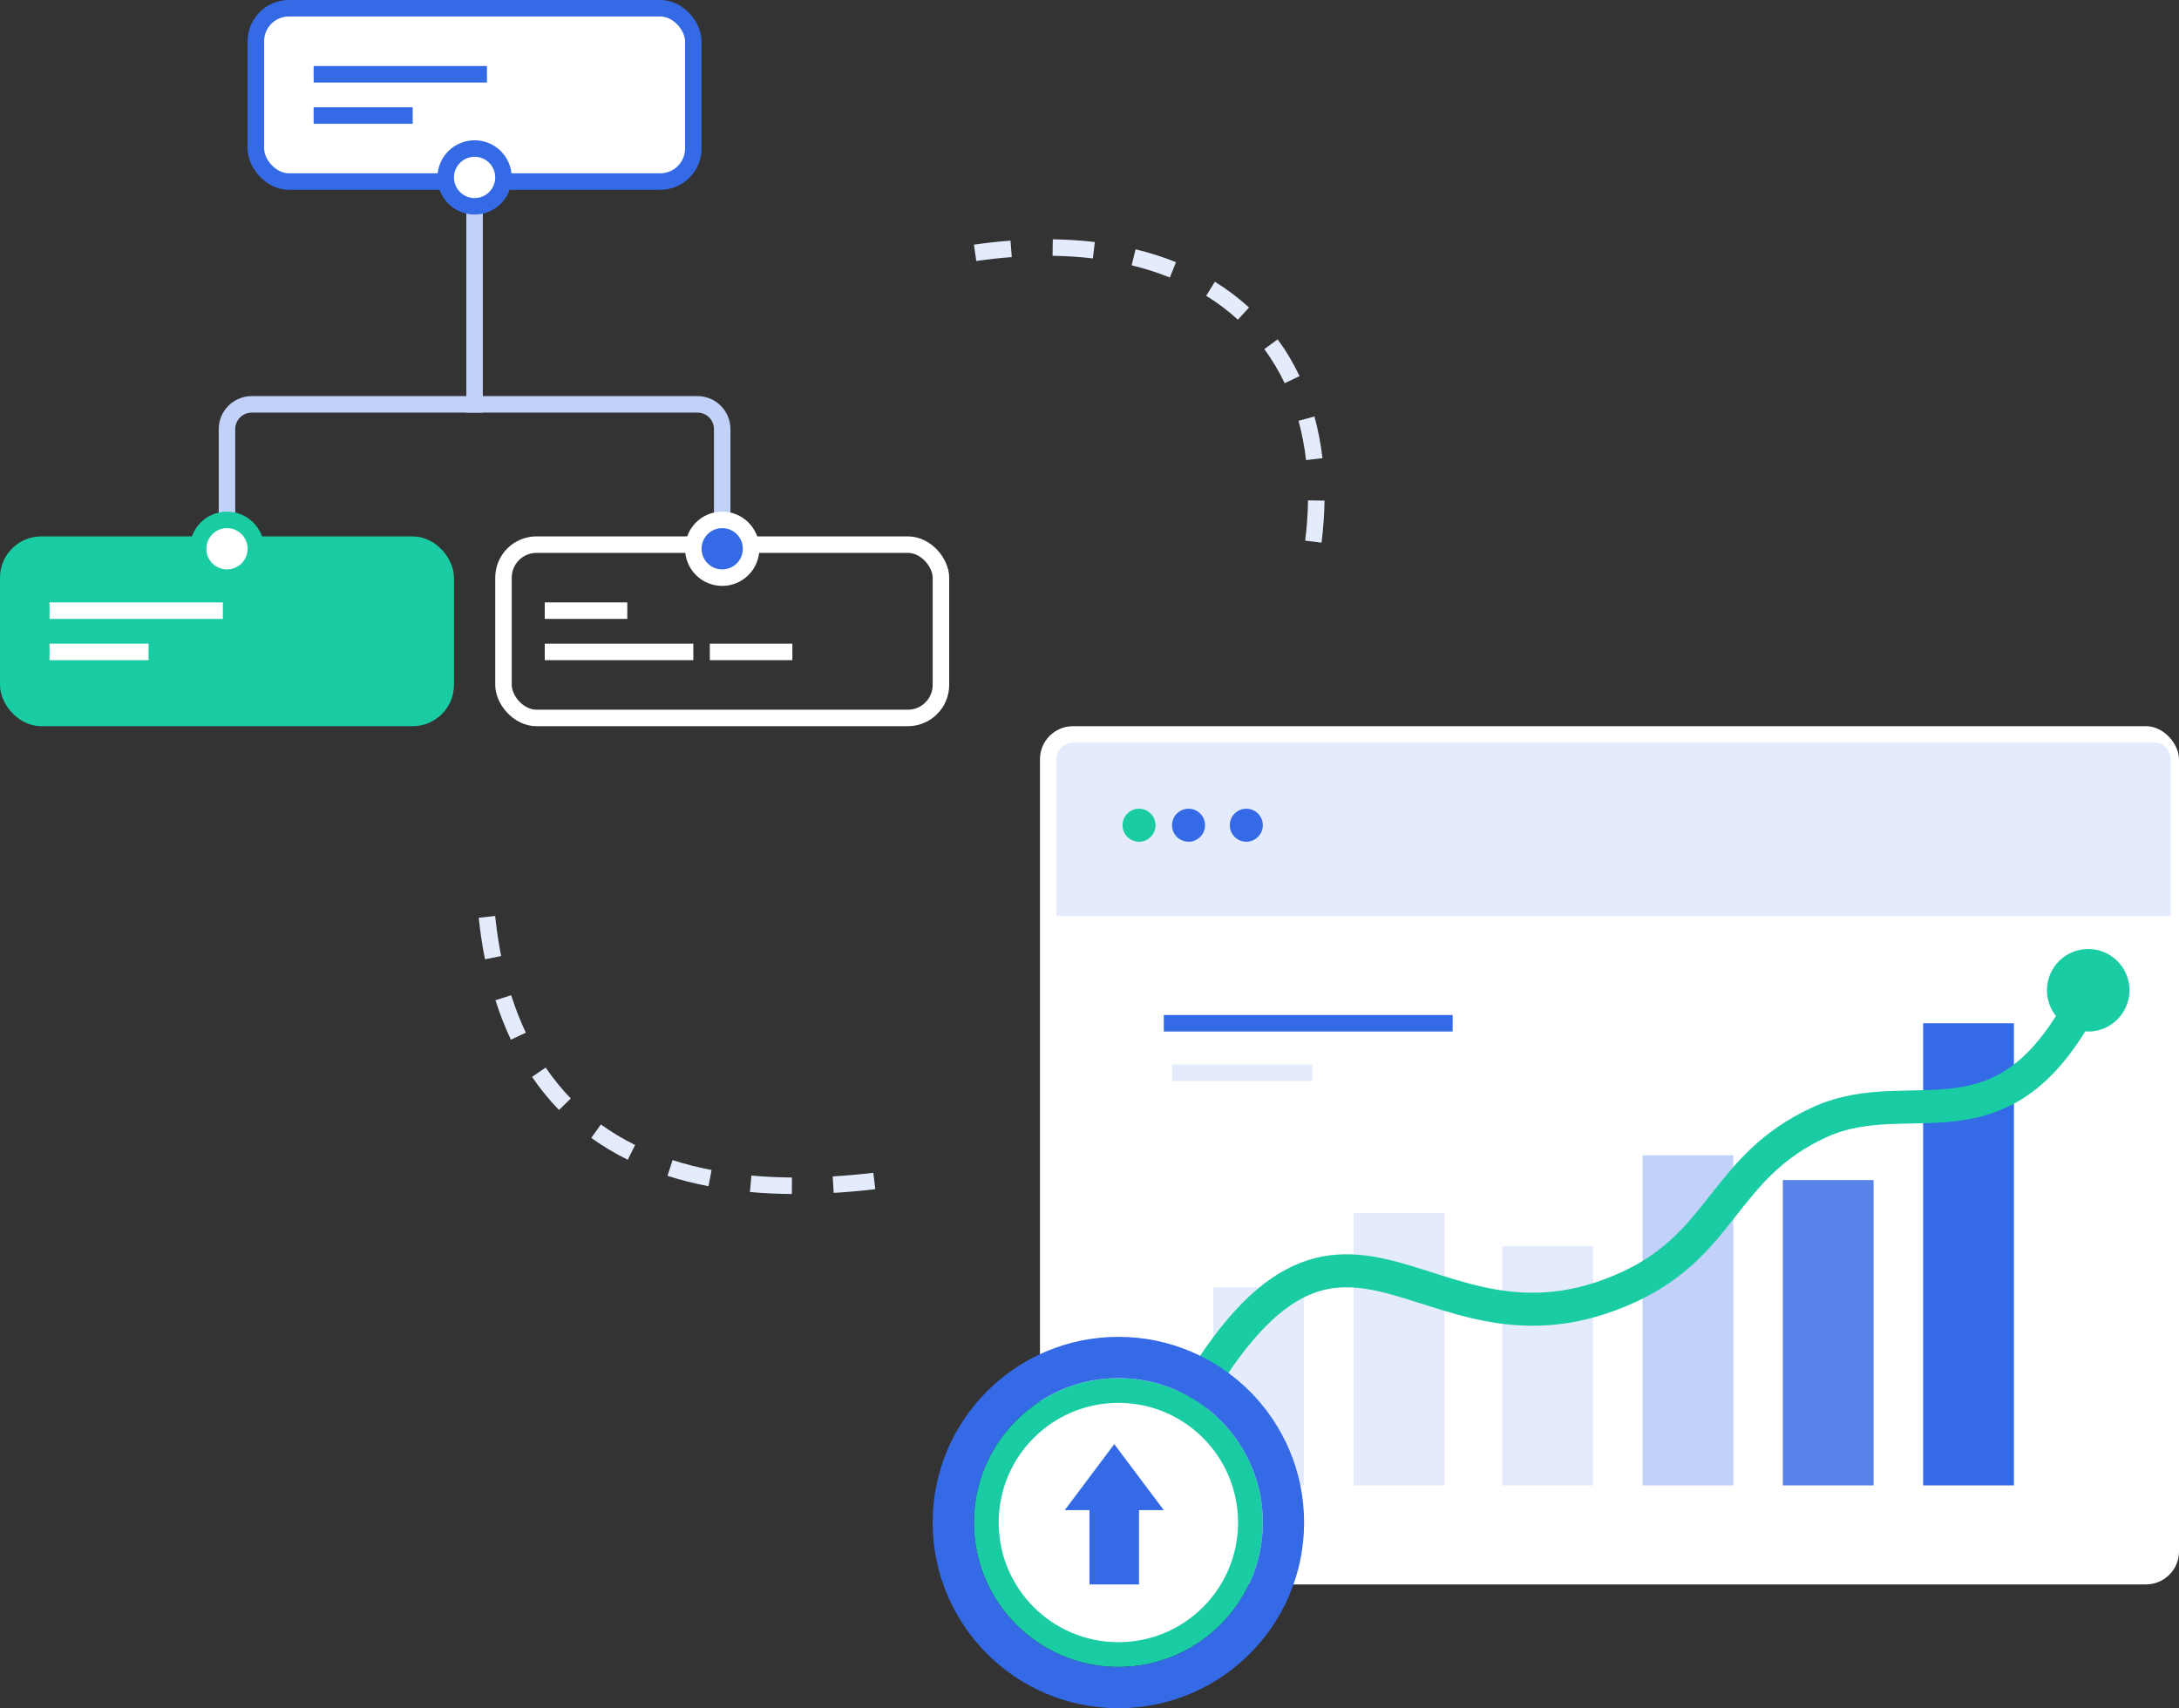 <?xml version="1.0" encoding="UTF-8"?><svg xmlns="http://www.w3.org/2000/svg" xmlns:xlink="http://www.w3.org/1999/xlink" width="100%" height="100%" viewBox="0 0 264 207" version="1.1"><rect x="0" y="0" width="264" height="207" fill="#333333" stroke="none"/><title>auto-browser</title><desc>Created with Sketch.</desc><defs><circle id="path-1" cx="17.5" cy="96.5" r="17.5"/></defs><g id="Page-1" stroke="none" stroke-width="1" fill="none" fill-rule="evenodd"><g id="Google-Ad---Square" transform="translate(-211, -504)"><g id="auto-browser" transform="translate(211, 504)"><g id="browser" transform="translate(118, 88)"><rect id="Rectangle-31" fill="#FFFFFF" x="8" y="0" width="138" height="104" rx="4" data-color-group="2"/><rect id="Rectangle-3" fill="#356AE6" x="23" y="35" width="35" height="2" data-color-group="1"/><rect id="Rectangle-3-Copy" fill="#E3EBFC" x="24" y="41" width="17" height="2" data-color-group="0"/><g id="Group" transform="translate(29, 36)"><rect id="Rectangle-2" fill="#E3EBFC" x="0" y="32" width="11" height="24" data-color-group="0"/><rect id="Rectangle-2-Copy" fill="#E3EBFC" x="17" y="23" width="11" height="33" data-color-group="0"/><rect id="Rectangle-2-Copy-2" fill="#E3EBFC" x="35" y="27" width="11" height="29" data-color-group="0"/><rect id="Rectangle-2-Copy-3" fill="#C1D1F7" x="52" y="16" width="11" height="40" data-color-group="5"/><rect id="Rectangle-2-Copy-4" fill="#5884EA" x="69" y="19" width="11" height="37" data-color-group="4"/><rect id="Rectangle-2-Copy-5" fill="#356AE6" x="86" y="0" width="11" height="56" data-color-group="1"/></g><path d="M12,2 L143,2 C144.105,2 145,2.895 145,4 L145,23 L10,23 L10,4 C10,2.895 10.895,2 12,2 Z" id="Rectangle" fill="#E3EBFC" data-color-group="0"/><g id="Group-2" transform="translate(18, 10)"><circle id="Oval" fill="#19CCA3" cx="2" cy="2" r="2" data-color-group="3"/><circle id="Oval-Copy" fill="#356AE6" cx="8" cy="2" r="2" data-color-group="1"/><circle id="Oval-Copy-2" fill="#356AE6" cx="15" cy="2" r="2" data-color-group="1"/></g><path d="M23,88 C44.353,45.326 53.319,80.112 79.5,67.879 C90.857,62.572 90.857,53.286 102.482,47.979 C114.108,42.673 125.734,53.286 136,30" id="Path-3" stroke="#19CCA3" stroke-width="4"/><circle id="Oval" fill="#19CCA3" cx="135" cy="32" r="5" data-color-group="3"/><g id="Oval" fill-rule="nonzero"><circle stroke="#19CCA3" stroke-width="3" stroke-linejoin="square" fill="#FFFFFF" fill-rule="evenodd" cx="17.5" cy="96.5" r="16" data-color-group="2"/><circle stroke="#356AE6" stroke-width="5" cx="17.5" cy="96.5" r="20"/></g><path d="M14,95 L11,95 L17,87 L23,95 L20,95 L20,104 L14,104 L14,95 Z" id="Combined-Shape" fill="#356AE6" data-color-group="1"/></g><g id="Group-3-Copy"><rect id="Rectangle-17" stroke="#356AE6" stroke-width="2" fill="#FFFFFF" x="31" y="1" width="53" height="21" rx="4" data-color-group="2"/><rect id="Rectangle" fill="#356AE6" x="38" y="8" width="21" height="2" data-color-group="1"/><path d="M57.5,22.5 L57.5,48.519" id="Line-5" stroke="#C1D1F7" stroke-width="2" stroke-linecap="square"/><rect id="Rectangle-Copy" fill="#356AE6" x="38" y="13" width="12" height="2" data-color-group="1"/><circle id="Oval-13" stroke="#356AE6" stroke-width="2" fill="#FFFFFF" cx="57.5" cy="21.5" r="3.5" data-color-group="2"/><g id="Group-2" transform="translate(0, 49)"><path d="M57.5,0 L30.5,0 C28.843,3.04359188e-16 27.5,1.343 27.5,3 L27.5,14" id="Path-15" stroke="#C1D1F7" stroke-width="2" stroke-linecap="square"/><g id="Group" transform="translate(0, 13)"><rect id="Rectangle-17-Copy" stroke="#19CCA3" stroke-width="2" fill="#19CCA3" x="1" y="4" width="53" height="21" rx="4" data-color-group="3"/><rect id="Rectangle-Copy-2" fill="#FFFFFF" x="6" y="11" width="21" height="2" data-color-group="2"/><rect id="Rectangle-Copy-3" fill="#FFFFFF" x="6" y="16" width="12" height="2" data-color-group="2"/><circle id="Oval-13-Copy" stroke="#19CCA3" stroke-width="2" fill="#FFFFFF" cx="27.5" cy="4.5" r="3.5" data-color-group="2"/></g></g><g id="Group-2-Copy" transform="translate(57, 49)"><path d="M30.5,0 L3.5,0 C1.843,3.04359188e-16 0.5,1.343 0.5,3 L0.5,14" id="Path-15" stroke="#C1D1F7" stroke-width="2" stroke-linecap="square" transform="translate(15.5, 7) scale(-1, 1) translate(-15.5, -7) "/><g id="Group" transform="translate(3, 13)"><rect id="Rectangle-17-Copy" stroke="#FFFFFF" stroke-width="2" x="1" y="4" width="53" height="21" rx="4"/><rect id="Rectangle-Copy-2" fill="#FFFFFF" x="6" y="11" width="10" height="2" data-color-group="2"/><rect id="Rectangle-Copy-3" fill="#FFFFFF" x="6" y="16" width="18" height="2" data-color-group="2"/><rect id="Rectangle-Copy-4" fill="#FFFFFF" x="26" y="16" width="10" height="2" data-color-group="2"/><circle id="Oval-13-Copy" stroke="#FFFFFF" stroke-width="2" fill="#356AE6" cx="27.5" cy="4.5" r="3.5" data-color-group="1"/></g></g></g><path d="M58,111.209 L59.989,111 C60.165,112.67 60.408,114.29 60.72,115.855 L58.758,116.246 C58.434,114.619 58.182,112.939 58,111.209 Z M60.029,121.208 L61.935,120.602 C62.439,122.19 63.029,123.702 63.706,125.136 L61.897,125.99 C61.182,124.474 60.56,122.879 60.029,121.208 Z M64.46,130.493 L66.114,129.369 C67.028,130.713 68.042,131.963 69.159,133.116 L67.723,134.507 C66.525,133.272 65.438,131.932 64.46,130.493 Z M71.632,137.886 L72.802,136.264 C74.085,137.189 75.466,138.019 76.947,138.75 L76.061,140.544 C74.481,139.763 73.005,138.876 71.632,137.886 Z M80.871,142.484 L81.485,140.58 C82.98,141.063 84.555,141.464 86.213,141.783 L85.835,143.747 C84.099,143.413 82.444,142.991 80.871,142.484 Z M90.86,144.448 L91.04,142.456 C92.615,142.599 94.252,142.678 95.952,142.692 L95.936,144.691 C94.182,144.677 92.49,144.596 90.86,144.448 Z M101.007,144.555 L100.888,142.558 C102.481,142.463 104.122,142.317 105.812,142.119 L106.044,144.106 C104.317,144.308 102.639,144.457 101.007,144.555 Z" id="Path" fill="#E3EBFC" fill-rule="nonzero" data-color-group="0"/><path d="M118.362,29 L120.347,29.248 C120.138,30.914 120.023,32.541 120,34.124 L118,34.095 C118.024,32.438 118.145,30.738 118.362,29 Z M118.251,39.239 L120.238,39.009 C120.429,40.661 120.735,42.25 121.151,43.769 L119.222,44.298 C118.779,42.68 118.454,40.991 118.251,39.239 Z M121.025,49.182 L122.832,48.325 C123.529,49.795 124.352,51.175 125.295,52.457 L123.683,53.642 C122.664,52.256 121.777,50.767 121.025,49.182 Z M127.147,57.497 L128.498,56.022 C129.668,57.093 130.95,58.06 132.34,58.92 L131.287,60.621 C129.792,59.696 128.41,58.653 127.147,57.497 Z M135.994,62.991 L136.741,61.135 C138.202,61.724 139.745,62.216 141.367,62.61 L140.895,64.553 C139.181,64.137 137.545,63.615 135.994,62.991 Z M145.83,65.433 L146.066,63.447 C147.639,63.633 149.269,63.739 150.952,63.763 L150.924,65.762 C149.172,65.738 147.473,65.628 145.83,65.433 Z M156.044,65.601 L155.895,63.607 C157.299,63.502 158.732,63.345 160.194,63.137 L160.476,65.117 C158.971,65.331 157.493,65.493 156.044,65.601 Z" id="Path-Copy" fill="#E3EBFC" fill-rule="nonzero" transform="translate(139.238, 47.381) scale(-1, -1) translate(-139.238, -47.381) " data-color-group="0"/></g></g></g></svg>